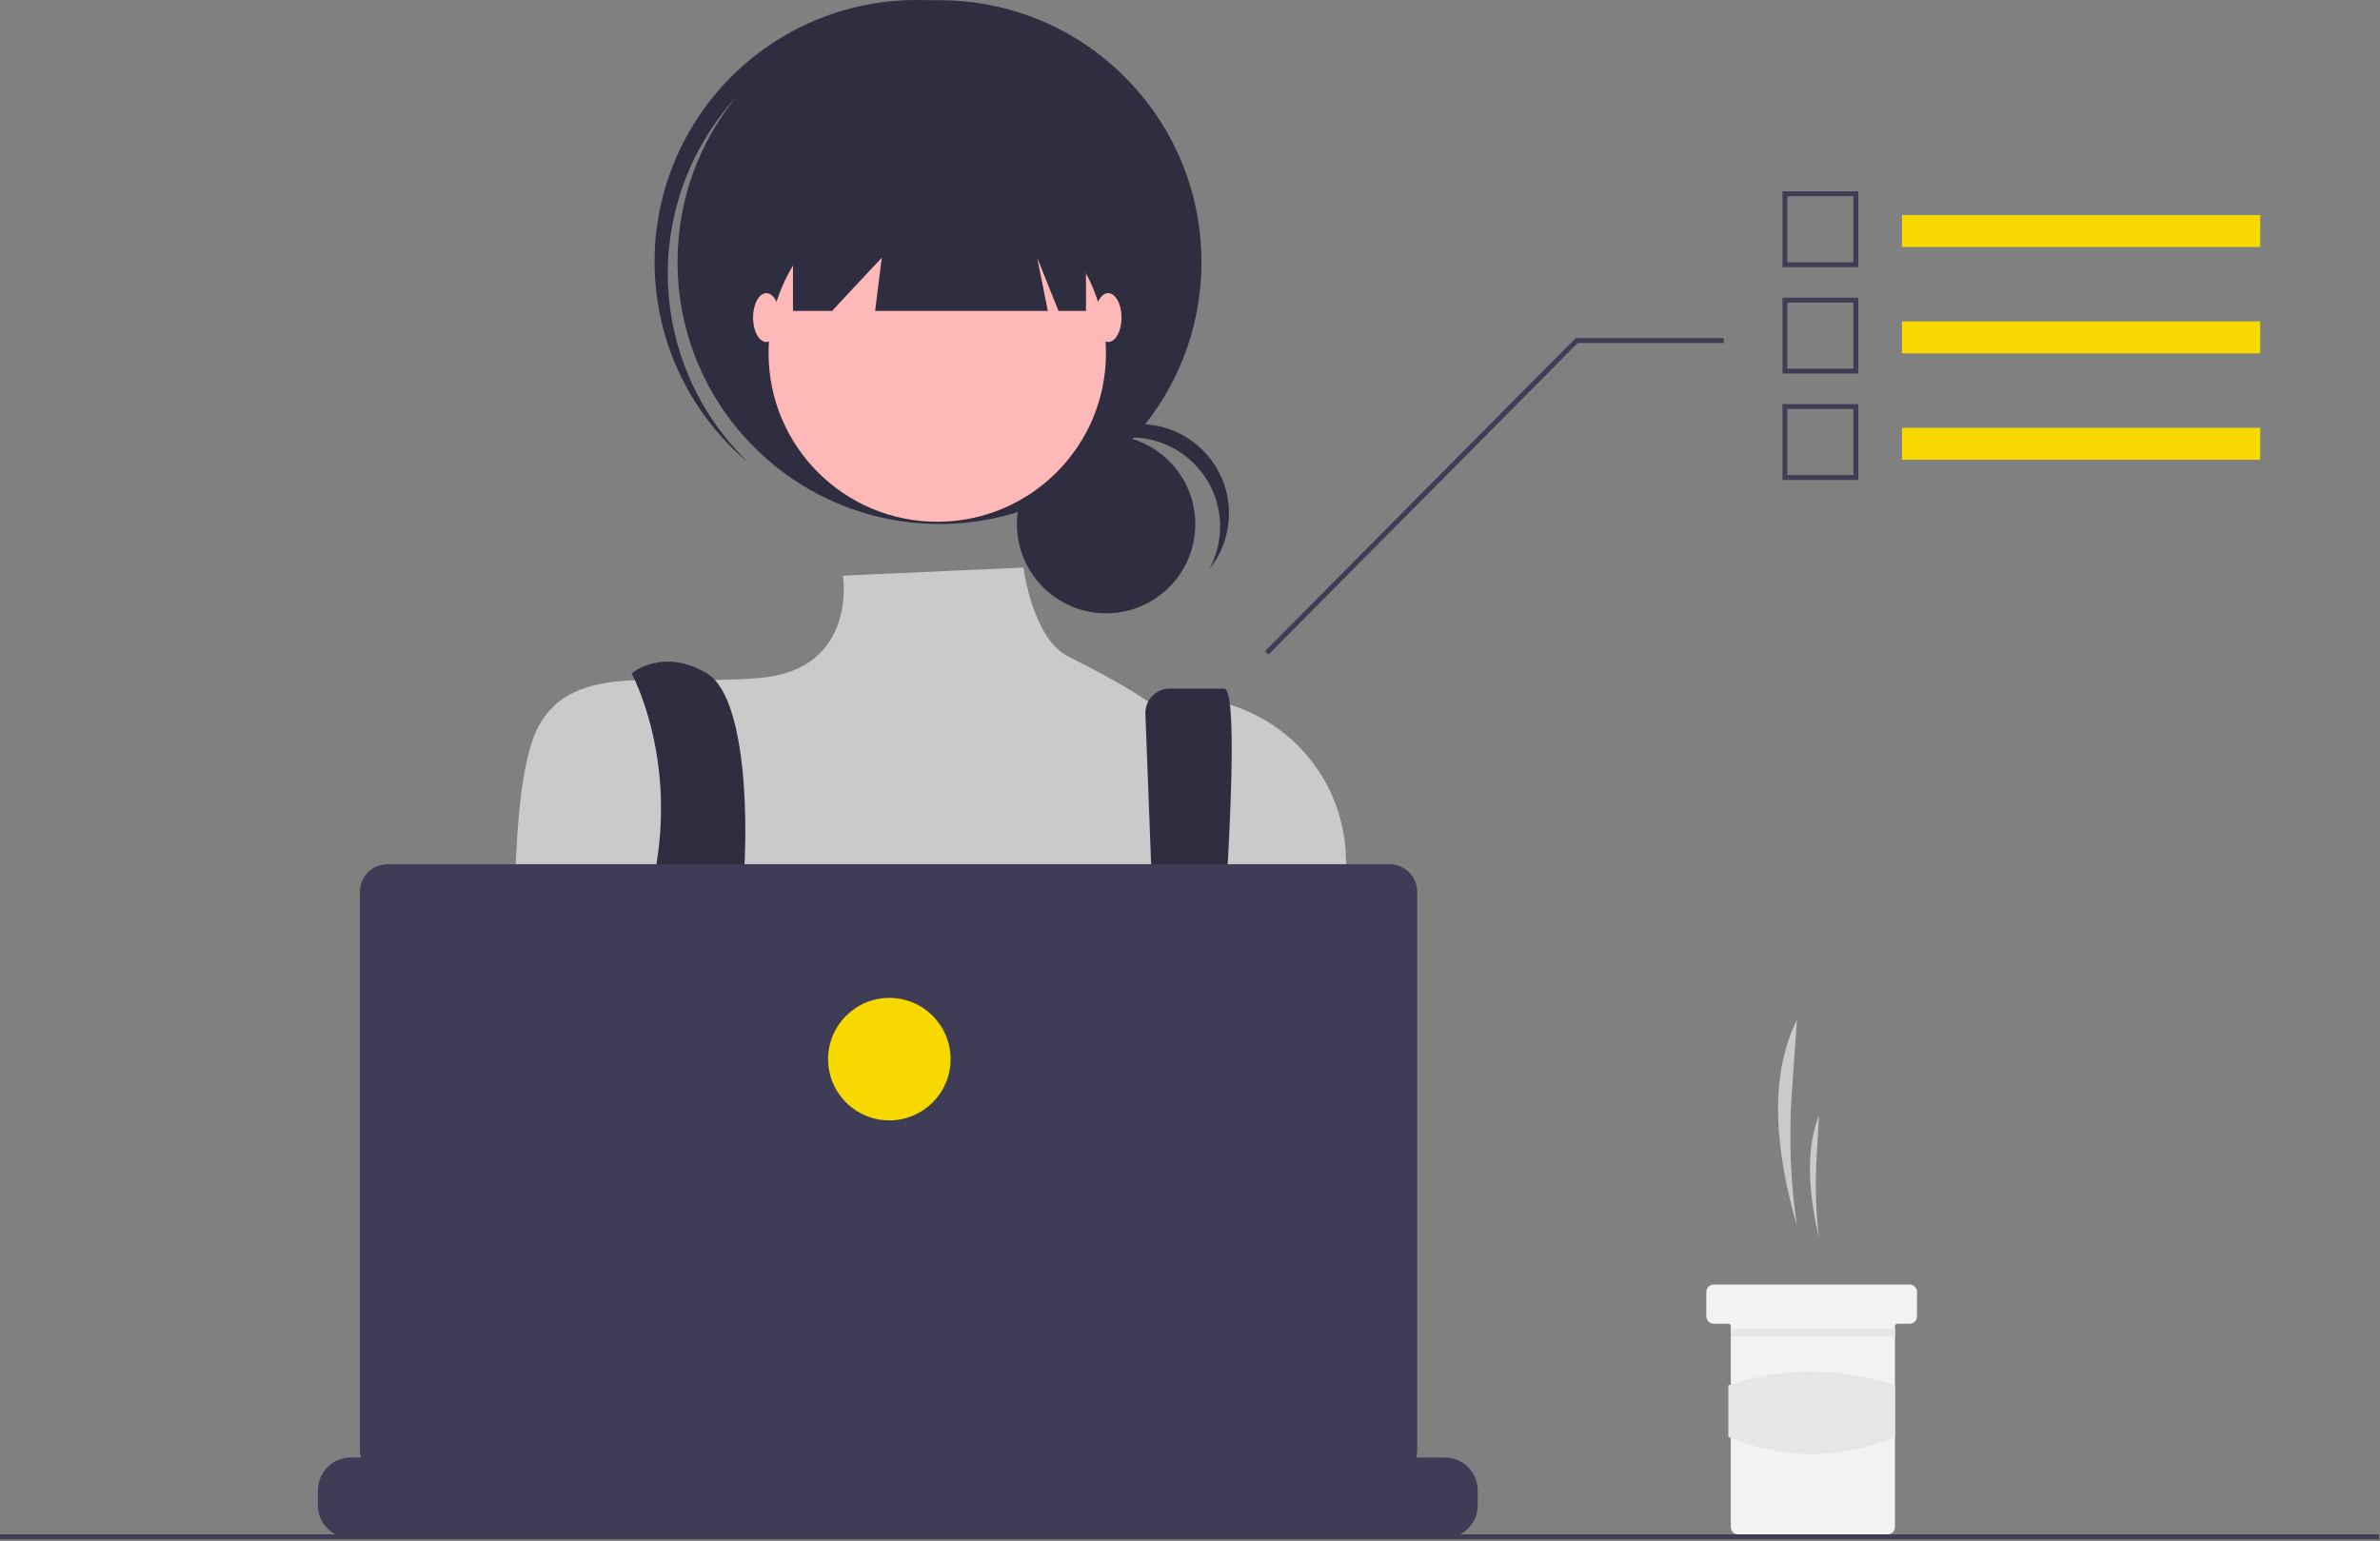 <svg width="738" height="478" viewBox="0 0 738 478" fill="none" xmlns="http://www.w3.org/2000/svg">
<rect x="0" y="0" width="738" height="478" fill="#808080" stroke="none"/>
<g clip-path="url(#clip0_1_150)">
<path d="M557.208 380.158C555.188 366.554 554.655 352.77 555.616 339.05L557.208 316.344C548.439 333.79 550.421 356.754 557.208 380.158V380.158Z" fill="#CACACA"/>
<path d="M564.045 383.957C563.073 375.839 562.816 367.651 563.279 359.488L564.045 345.972C559.826 356.357 560.78 370.025 564.045 383.957Z" fill="#CACACA"/>
<path d="M594.436 400.672V408.269C594.433 408.873 594.192 409.45 593.765 409.877C593.339 410.304 592.761 410.545 592.157 410.548H588.359C588.259 410.548 588.16 410.567 588.068 410.605C587.975 410.643 587.891 410.699 587.821 410.77C587.75 410.84 587.694 410.924 587.656 411.017C587.618 411.109 587.599 411.208 587.599 411.308V473.603C587.596 474.207 587.355 474.785 586.928 475.211C586.501 475.638 585.923 475.879 585.32 475.882H538.978C538.374 475.882 537.794 475.642 537.367 475.214C536.94 474.787 536.7 474.208 536.699 473.603V411.308C536.698 411.107 536.618 410.914 536.476 410.771C536.334 410.629 536.141 410.549 535.939 410.548H531.381C530.777 410.548 530.197 410.307 529.77 409.88C529.343 409.453 529.103 408.873 529.102 408.269V400.672C529.102 400.373 529.16 400.076 529.275 399.799C529.389 399.523 529.557 399.271 529.769 399.06C529.98 398.848 530.232 398.68 530.508 398.566C530.785 398.451 531.082 398.393 531.381 398.393H592.157C592.761 398.395 593.34 398.635 593.767 399.062C594.194 399.489 594.434 400.068 594.436 400.672Z" fill="#F2F2F2"/>
<path d="M587.667 412.143H536.768V414.423H587.667V412.143Z" fill="#E6E6E6"/>
<path d="M587.599 445.68C570.567 452.729 553.349 452.806 535.939 445.68V429.624C552.699 423.995 570.839 423.995 587.599 429.624V445.68Z" fill="#E6E6E6"/>
<path d="M342.99 190.215C358.261 190.215 370.64 177.835 370.64 162.565C370.64 147.294 358.261 134.915 342.99 134.915C327.72 134.915 315.34 147.294 315.34 162.565C315.34 177.835 327.72 190.215 342.99 190.215Z" fill="#2F2E41"/>
<path d="M350.694 135.676C355.479 135.677 360.182 136.919 364.343 139.281C368.505 141.644 371.982 145.046 374.435 149.155C376.887 153.263 378.232 157.938 378.337 162.722C378.442 167.506 377.304 172.236 375.034 176.448C377.431 173.449 379.177 169.983 380.161 166.272C381.145 162.56 381.345 158.685 380.748 154.892C380.151 151.099 378.77 147.472 376.694 144.242C374.618 141.013 371.892 138.251 368.689 136.133C365.487 134.015 361.878 132.587 358.094 131.941C354.309 131.294 350.431 131.444 346.707 132.379C342.983 133.314 339.495 135.015 336.465 137.373C333.435 139.73 330.929 142.694 329.107 146.073C331.692 142.828 334.975 140.208 338.712 138.408C342.45 136.608 346.545 135.674 350.694 135.676Z" fill="#2F2E41"/>
<path d="M291.322 162.506C336.18 162.506 372.544 126.142 372.544 81.285C372.544 36.427 336.18 0.063 291.322 0.063C246.465 0.063 210.101 36.427 210.101 81.285C210.101 126.142 246.465 162.506 291.322 162.506Z" fill="#2F2E41"/>
<path d="M227.577 30.891C241.572 15.151 261.135 5.465 282.137 3.876C303.138 2.287 323.936 8.92 340.14 22.375C339.475 21.743 338.818 21.107 338.128 20.493C322.027 6.192 300.906 -1.129 279.408 0.139C257.91 1.407 237.796 11.16 223.488 27.255C209.179 43.35 201.849 64.469 203.108 85.967C204.367 107.465 214.112 127.584 230.2 141.899C230.891 142.512 231.6 143.09 232.304 143.676C217.044 129.16 208.021 109.282 207.139 88.239C206.257 67.196 213.585 46.633 227.577 30.891Z" fill="#2F2E41"/>
<path d="M290.634 161.818C319.526 161.818 342.946 138.397 342.946 109.506C342.946 80.615 319.526 57.194 290.634 57.194C261.743 57.194 238.322 80.615 238.322 109.506C238.322 138.397 261.743 161.818 290.634 161.818Z" fill="#FFB8B8"/>
<path d="M317.357 176.019L261.376 178.536C261.376 178.536 266.049 207.486 235.763 210.24C205.477 212.993 177.944 204.733 166.931 225.383C155.918 246.032 160.665 319.56 160.665 319.56C160.665 319.56 181.314 393.898 197.834 404.911C214.354 415.924 358.9 400.781 358.9 400.781L419.394 324.398L417.345 265.491C416.275 234.73 388.19 211.635 357.941 217.328C357.347 217.439 356.749 217.56 356.147 217.689C356.147 217.689 349.502 212.722 331.269 203.606C320.119 198.031 317.357 176.019 317.357 176.019Z" fill="#CACACA"/>
<path d="M195.84 208.863C195.84 208.863 209.146 233.005 203.639 267.421C198.133 301.837 221.237 374.625 221.237 374.625L237.756 370.495C237.756 370.495 226.743 298.91 229.497 282.391C232.25 265.871 233.01 217.123 219.243 208.863C205.477 200.603 195.84 208.863 195.84 208.863Z" fill="#2F2E41"/>
<path d="M355.178 221.521L360.965 373.937L371.978 380.82C371.978 380.82 387.809 213.559 379.549 213.559H362.743C361.748 213.559 360.763 213.755 359.844 214.135C358.925 214.516 358.09 215.074 357.387 215.777C356.684 216.481 356.126 217.316 355.745 218.235C355.364 219.154 355.168 220.139 355.168 221.133C355.168 221.263 355.172 221.392 355.178 221.521Z" fill="#2F2E41"/>
<path d="M228.808 371.184C232.609 371.184 235.691 368.102 235.691 364.3C235.691 360.499 232.609 357.417 228.808 357.417C225.007 357.417 221.925 360.499 221.925 364.3C221.925 368.102 225.007 371.184 228.808 371.184Z" fill="#F7D900"/>
<path d="M366.472 378.067C370.273 378.067 373.355 374.985 373.355 371.183C373.355 367.382 370.273 364.3 366.472 364.3C362.67 364.3 359.588 367.382 359.588 371.183C359.588 374.985 362.67 378.067 366.472 378.067Z" fill="#F7D900"/>
<path d="M245.894 44.115V96.427H258.008L273.427 79.907L271.362 96.427H324.912L321.608 79.907L328.216 96.427H336.751V44.115H245.894Z" fill="#2F2E41"/>
<path d="M237.634 106.064C239.915 106.064 241.764 102.674 241.764 98.493C241.764 94.311 239.915 90.921 237.634 90.921C235.353 90.921 233.504 94.311 233.504 98.493C233.504 102.674 235.353 106.064 237.634 106.064Z" fill="#FFB8B8"/>
<path d="M343.635 106.064C345.916 106.064 347.765 102.674 347.765 98.493C347.765 94.311 345.916 90.921 343.635 90.921C341.354 90.921 339.505 94.311 339.505 98.493C339.505 102.674 341.354 106.064 343.635 106.064Z" fill="#FFB8B8"/>
<path d="M458.215 462.237V466.848C458.217 468.114 457.983 469.369 457.523 470.548C457.319 471.073 457.073 471.582 456.786 472.067C455.881 473.587 454.596 474.845 453.058 475.719C451.52 476.593 449.781 477.052 448.012 477.051H108.768C106.999 477.052 105.26 476.593 103.722 475.719C102.183 474.845 100.899 473.587 99.993 472.067C99.707 471.582 99.46 471.073 99.256 470.548C98.797 469.369 98.562 468.114 98.565 466.848V462.237C98.565 460.897 98.828 459.571 99.34 458.333C99.853 457.095 100.604 455.971 101.551 455.023C102.497 454.076 103.622 453.324 104.859 452.811C106.096 452.298 107.423 452.034 108.762 452.034H128.322V449.884C128.322 449.828 128.333 449.773 128.354 449.721C128.376 449.67 128.407 449.623 128.446 449.583C128.486 449.544 128.532 449.513 128.584 449.491C128.635 449.47 128.691 449.459 128.746 449.458H138.951C139.063 449.458 139.171 449.503 139.251 449.582C139.331 449.662 139.376 449.77 139.376 449.883V452.034H145.75V449.884C145.75 449.828 145.761 449.773 145.782 449.721C145.803 449.67 145.834 449.623 145.874 449.583C145.913 449.544 145.96 449.513 146.011 449.491C146.063 449.47 146.118 449.459 146.174 449.458H156.378C156.491 449.458 156.599 449.503 156.679 449.582C156.758 449.662 156.803 449.77 156.804 449.883V452.034H163.185V449.884C163.185 449.828 163.196 449.773 163.217 449.721C163.238 449.67 163.27 449.623 163.309 449.583C163.348 449.544 163.395 449.513 163.447 449.491C163.498 449.47 163.553 449.459 163.609 449.459H173.813C173.926 449.458 174.034 449.503 174.114 449.582C174.194 449.662 174.238 449.77 174.239 449.883V452.034H180.613V449.884C180.612 449.828 180.623 449.773 180.645 449.721C180.666 449.67 180.697 449.623 180.736 449.583C180.776 449.544 180.823 449.513 180.874 449.491C180.926 449.47 180.981 449.459 181.037 449.459H191.241C191.353 449.458 191.461 449.503 191.541 449.582C191.621 449.662 191.666 449.77 191.666 449.883V452.034H198.04V449.884C198.04 449.828 198.051 449.773 198.072 449.721C198.093 449.67 198.125 449.623 198.164 449.583C198.203 449.544 198.25 449.513 198.302 449.491C198.353 449.47 198.408 449.459 198.464 449.459H208.668C208.781 449.458 208.889 449.503 208.969 449.582C209.049 449.662 209.094 449.77 209.094 449.883V452.034H215.475V449.884C215.475 449.828 215.486 449.773 215.507 449.721C215.528 449.67 215.56 449.623 215.599 449.583C215.638 449.544 215.685 449.513 215.737 449.491C215.788 449.47 215.843 449.459 215.899 449.459H226.103C226.216 449.458 226.324 449.503 226.404 449.582C226.484 449.662 226.529 449.77 226.529 449.883V452.034H232.903V449.884C232.903 449.828 232.913 449.773 232.935 449.721C232.956 449.67 232.987 449.623 233.027 449.583C233.066 449.544 233.113 449.513 233.164 449.491C233.216 449.47 233.271 449.459 233.327 449.459H313.249C313.304 449.458 313.36 449.469 313.411 449.491C313.463 449.512 313.51 449.543 313.549 449.582C313.589 449.622 313.62 449.669 313.641 449.72C313.663 449.772 313.674 449.827 313.674 449.883V452.034H320.056V449.884C320.055 449.828 320.066 449.773 320.088 449.721C320.109 449.67 320.14 449.623 320.179 449.584C320.219 449.544 320.266 449.513 320.317 449.491C320.369 449.47 320.424 449.459 320.48 449.459H330.684C330.796 449.46 330.904 449.505 330.983 449.584C331.063 449.664 331.108 449.772 331.109 449.884V452.034H337.483V449.884C337.483 449.828 337.494 449.773 337.515 449.721C337.536 449.67 337.568 449.623 337.607 449.584C337.646 449.544 337.693 449.513 337.745 449.491C337.796 449.47 337.851 449.459 337.907 449.459H348.111C348.167 449.458 348.222 449.469 348.274 449.491C348.325 449.512 348.372 449.543 348.412 449.583C348.451 449.622 348.483 449.669 348.504 449.72C348.526 449.772 348.537 449.827 348.537 449.883V452.034H354.911V449.884C354.91 449.828 354.921 449.773 354.943 449.721C354.964 449.67 354.995 449.623 355.034 449.584C355.074 449.544 355.121 449.513 355.172 449.491C355.224 449.47 355.279 449.459 355.335 449.459H365.539C365.595 449.459 365.65 449.469 365.701 449.491C365.753 449.512 365.8 449.543 365.839 449.583C365.879 449.622 365.91 449.669 365.932 449.72C365.953 449.772 365.964 449.827 365.964 449.883V452.034H372.346V449.884C372.346 449.828 372.356 449.773 372.378 449.721C372.399 449.67 372.43 449.623 372.47 449.584C372.509 449.544 372.556 449.513 372.607 449.491C372.659 449.47 372.714 449.459 372.77 449.459H382.974C383.086 449.46 383.192 449.506 383.27 449.585C383.349 449.665 383.392 449.772 383.392 449.884V452.034H389.773V449.884C389.773 449.828 389.784 449.773 389.805 449.721C389.826 449.67 389.858 449.623 389.897 449.584C389.936 449.544 389.983 449.513 390.035 449.491C390.086 449.47 390.141 449.459 390.197 449.459H400.401C400.457 449.459 400.512 449.469 400.564 449.491C400.616 449.512 400.662 449.543 400.702 449.583C400.741 449.622 400.773 449.669 400.794 449.72C400.816 449.772 400.827 449.827 400.827 449.883V452.034H407.201V449.884C407.201 449.828 407.211 449.773 407.233 449.721C407.254 449.67 407.285 449.623 407.325 449.584C407.364 449.544 407.411 449.513 407.462 449.491C407.514 449.47 407.569 449.459 407.625 449.459H417.829C417.885 449.459 417.94 449.469 417.991 449.491C418.043 449.512 418.09 449.543 418.129 449.583C418.169 449.622 418.2 449.669 418.222 449.72C418.243 449.772 418.254 449.827 418.254 449.883V452.034H448.012C450.717 452.033 453.312 453.107 455.225 455.02C457.138 456.932 458.214 459.526 458.215 462.231L458.215 462.237Z" fill="#3F3D56"/>
<path d="M737.708 475.862H0V477.381H737.708V475.862Z" fill="#3F3D56"/>
<path d="M430.897 268.031H120.147C119.024 268.031 117.911 268.252 116.874 268.682C115.836 269.112 114.893 269.742 114.099 270.536C113.305 271.331 112.675 272.274 112.245 273.311C111.815 274.349 111.594 275.461 111.594 276.584V449.729C111.594 451.997 112.495 454.173 114.099 455.777C115.703 457.381 117.878 458.282 120.147 458.282H430.897C433.166 458.282 435.341 457.381 436.945 455.777C438.549 454.173 439.451 451.997 439.451 449.729V276.584C439.451 274.316 438.549 272.14 436.945 270.536C435.341 268.932 433.166 268.031 430.897 268.031Z" fill="#3F3D56"/>
<path d="M275.771 347.473C286.261 347.473 294.764 338.969 294.764 328.48C294.764 317.991 286.261 309.488 275.771 309.488C265.282 309.488 256.779 317.991 256.779 328.48C256.779 338.969 265.282 347.473 275.771 347.473Z" fill="#F7D900"/>
<path d="M393.344 203.006L489.223 106.37H534.488V104.851H488.589L488.366 105.076L392.264 201.938L393.344 203.006Z" fill="#3F3D56"/>
<path d="M700.863 66.696H589.776V76.595H700.863V66.696Z" fill="#F7D900"/>
<path d="M576.238 82.854H552.721V59.337H576.238V82.854ZM554.241 81.334H574.718V60.856H554.241L554.241 81.334Z" fill="#3F3D56"/>
<path d="M700.863 99.692H589.776V109.591H700.863V99.692Z" fill="#F7D900"/>
<path d="M576.238 115.849H552.721V92.333H576.238V115.849ZM554.241 114.33H574.718V93.852H554.241L554.241 114.33Z" fill="#3F3D56"/>
<path d="M700.863 132.688H589.776V142.586H700.863V132.688Z" fill="#F7D900"/>
<path d="M576.238 148.845H552.721V125.329H576.238V148.845ZM554.241 147.326H574.718V126.848H554.241L554.241 147.326Z" fill="#3F3D56"/>
</g>
<defs>
<clipPath id="clip0_1_150">
<rect width="737.708" height="477.381" fill="white"/>
</clipPath>
</defs>
</svg>
